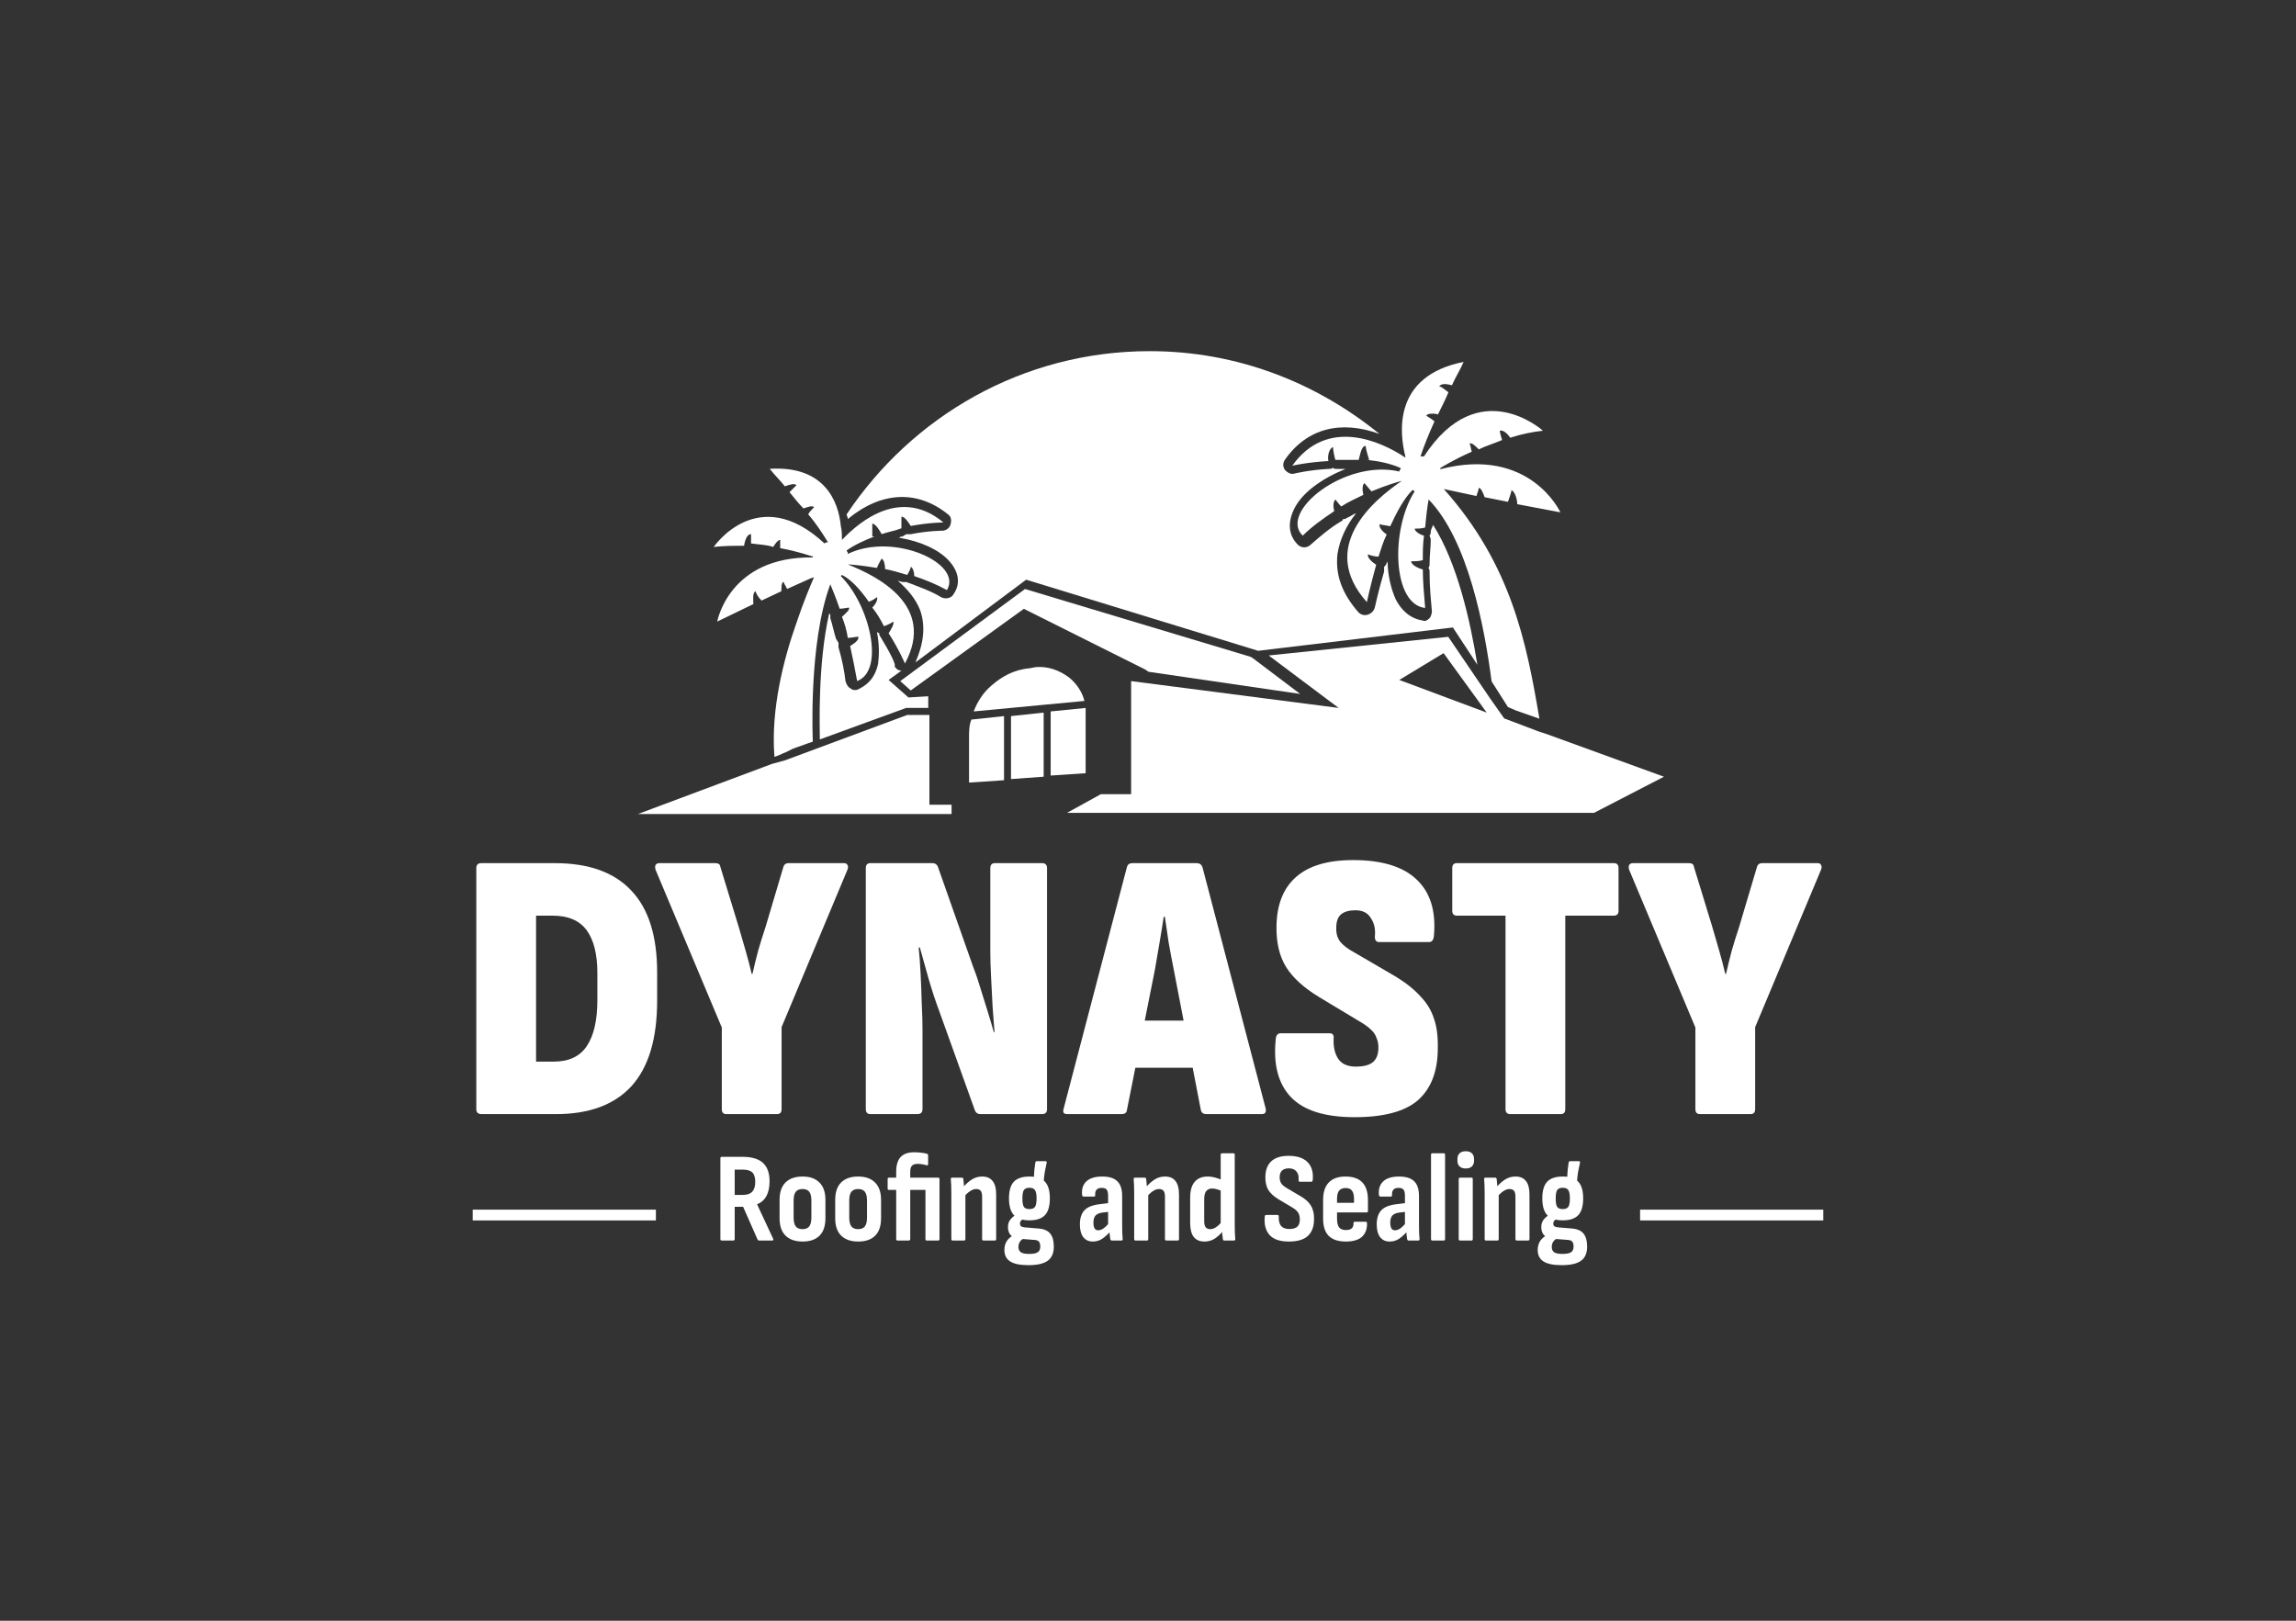 <?xml version="1.0" encoding="UTF-8"?> <svg xmlns="http://www.w3.org/2000/svg" width="170" height="120" viewBox="0 0 170 120" fill="none"><rect x="0" y="0" width="170" height="120" fill="#333333" stroke="none"/><path d="M125.87 82.49C125.643 82.49 125.53 82.367 125.53 82.121V76.079L120.622 64.391C120.584 64.239 120.584 64.126 120.622 64.05C120.679 63.956 120.773 63.908 120.906 63.908H125.048C125.275 63.908 125.398 63.993 125.416 64.163L126.778 68.617C126.948 69.204 127.119 69.79 127.289 70.376C127.459 70.963 127.61 71.539 127.743 72.107H127.799C127.932 71.52 128.074 70.944 128.225 70.376C128.395 69.79 128.575 69.213 128.764 68.646L130.097 64.163C130.154 63.993 130.277 63.908 130.466 63.908H134.58C134.712 63.908 134.797 63.956 134.835 64.05C134.892 64.126 134.892 64.239 134.835 64.391L129.955 76.05V82.121C129.955 82.367 129.842 82.49 129.615 82.49H125.87Z" fill="white"></path><path d="M111.839 82.49C111.594 82.49 111.471 82.367 111.471 82.121V67.795H107.868C107.641 67.795 107.527 67.672 107.527 67.426V64.277C107.527 64.031 107.641 63.908 107.868 63.908H119.499C119.726 63.908 119.839 64.031 119.839 64.277V67.426C119.839 67.672 119.726 67.795 119.499 67.795H115.896V82.121C115.896 82.367 115.783 82.49 115.556 82.49H111.839Z" fill="white"></path><path d="M100.301 82.717C98.108 82.717 96.538 82.225 95.592 81.242C94.647 80.258 94.268 78.83 94.457 76.958C94.476 76.655 94.599 76.504 94.826 76.504H98.457C98.684 76.504 98.779 76.646 98.741 76.929C98.722 77.554 98.845 78.055 99.11 78.433C99.375 78.792 99.8 78.972 100.387 78.972C100.973 78.972 101.398 78.859 101.663 78.632C101.928 78.405 102.06 78.045 102.06 77.554C102.06 77.289 102.013 77.052 101.918 76.844C101.843 76.617 101.71 76.419 101.521 76.249C101.332 76.059 101.077 75.87 100.755 75.681L97.692 73.837C96.538 73.138 95.715 72.39 95.223 71.596C94.732 70.802 94.495 69.799 94.514 68.589C94.533 67 95.006 65.79 95.933 64.958C96.878 64.107 98.297 63.681 100.188 63.681C102.325 63.681 103.895 64.163 104.897 65.128C105.9 66.074 106.325 67.445 106.174 69.242C106.155 69.582 106.032 69.752 105.805 69.752H102.117C101.871 69.752 101.767 69.582 101.805 69.242C101.843 68.75 101.739 68.324 101.493 67.965C101.266 67.587 100.888 67.397 100.358 67.397C99.885 67.397 99.526 67.501 99.28 67.71C99.053 67.918 98.94 68.239 98.94 68.674C98.921 69.109 99.025 69.468 99.252 69.752C99.479 70.017 99.819 70.272 100.273 70.518L103.337 72.305C104.112 72.778 104.727 73.27 105.181 73.781C105.654 74.272 105.985 74.821 106.174 75.426C106.382 76.012 106.476 76.74 106.457 77.61C106.457 79.293 105.975 80.57 105.011 81.44C104.046 82.291 102.476 82.717 100.301 82.717Z" fill="white"></path><path d="M79.015 82.49C78.751 82.49 78.665 82.348 78.76 82.064L83.441 64.192C83.498 64.003 83.63 63.908 83.838 63.908H88.604C88.812 63.908 88.954 64.003 89.029 64.192L93.71 82.064C93.767 82.348 93.673 82.49 93.427 82.49H89.313C89.105 82.49 88.973 82.395 88.916 82.206L86.902 71.766C86.769 71.105 86.647 70.452 86.533 69.809C86.439 69.147 86.344 68.504 86.249 67.88H86.164C86.07 68.504 85.966 69.147 85.852 69.809C85.739 70.471 85.625 71.133 85.512 71.795L83.441 82.178C83.422 82.386 83.29 82.49 83.044 82.49H79.015ZM83.412 79.057L84.037 75.568H88.264L88.944 79.057H83.412Z" fill="white"></path><path d="M64.446 82.49C64.219 82.49 64.106 82.367 64.106 82.121V64.277C64.106 64.031 64.219 63.908 64.446 63.908H69.042C69.231 63.908 69.363 63.993 69.439 64.163L72.077 71.653C72.266 72.126 72.446 72.655 72.616 73.242C72.805 73.828 72.985 74.405 73.155 74.972C73.325 75.52 73.467 76.003 73.581 76.419H73.637C73.6 75.927 73.552 75.312 73.496 74.575C73.458 73.837 73.42 73.1 73.382 72.362C73.344 71.624 73.325 71.01 73.325 70.518V64.277C73.325 64.031 73.439 63.908 73.666 63.908H77.155C77.401 63.908 77.524 64.031 77.524 64.277V82.121C77.524 82.367 77.401 82.49 77.155 82.49H72.588C72.399 82.49 72.266 82.405 72.191 82.234L69.552 74.887C69.269 74.13 69.004 73.327 68.758 72.476C68.512 71.606 68.295 70.83 68.106 70.149H68.02C68.077 70.679 68.124 71.322 68.162 72.079C68.2 72.816 68.228 73.554 68.247 74.291C68.285 75.01 68.304 75.644 68.304 76.192V82.121C68.304 82.367 68.172 82.49 67.907 82.49H64.446Z" fill="white"></path><path d="M53.784 82.49C53.557 82.49 53.444 82.367 53.444 82.121V76.079L48.536 64.391C48.498 64.239 48.498 64.126 48.536 64.05C48.593 63.956 48.688 63.908 48.82 63.908H52.962C53.189 63.908 53.312 63.993 53.331 64.163L54.692 68.617C54.862 69.204 55.033 69.79 55.203 70.376C55.373 70.963 55.524 71.539 55.657 72.107H55.714C55.846 71.52 55.988 70.944 56.139 70.376C56.309 69.79 56.489 69.213 56.678 68.646L58.011 64.163C58.068 63.993 58.191 63.908 58.38 63.908H62.494C62.626 63.908 62.711 63.956 62.749 64.05C62.806 64.126 62.806 64.239 62.749 64.391L57.87 76.05V82.121C57.87 82.367 57.756 82.49 57.529 82.49H53.784Z" fill="white"></path><path d="M35.663 82.49C35.398 82.49 35.266 82.367 35.266 82.121V64.277C35.266 64.031 35.389 63.908 35.634 63.908H41.081C43.597 63.908 45.488 64.589 46.755 65.951C48.022 67.294 48.656 69.308 48.656 71.993V74.093C48.656 76.911 48.022 79.019 46.755 80.419C45.488 81.799 43.625 82.49 41.166 82.49H35.663ZM39.691 78.603H40.996C42.112 78.603 42.925 78.225 43.436 77.469C43.965 76.693 44.23 75.549 44.23 74.036V72.05C44.23 70.65 43.965 69.591 43.436 68.873C42.906 68.154 42.065 67.795 40.911 67.795H39.691V78.603Z" fill="white"></path><path d="M53.433 91.848C53.37 91.848 53.339 91.814 53.339 91.744V85.758C53.339 85.689 53.37 85.654 53.433 85.654H54.993C55.674 85.654 56.175 85.806 56.497 86.108C56.818 86.404 56.979 86.855 56.979 87.46C56.979 87.908 56.9 88.277 56.743 88.567C56.585 88.85 56.358 89.049 56.062 89.163V89.181L57.244 91.716C57.282 91.804 57.26 91.848 57.178 91.848H56.204C56.153 91.848 56.115 91.823 56.09 91.772L55.022 89.352H54.398V91.744C54.398 91.814 54.366 91.848 54.303 91.848H53.433ZM54.398 88.472H54.984C55.312 88.472 55.548 88.393 55.693 88.236C55.844 88.078 55.92 87.835 55.92 87.508C55.92 87.18 55.847 86.947 55.703 86.808C55.557 86.669 55.324 86.6 55.003 86.6H54.398V88.472ZM59.423 91.924C58.881 91.924 58.462 91.779 58.166 91.489C57.869 91.199 57.721 90.77 57.721 90.203V88.841C57.721 88.274 57.866 87.845 58.156 87.555C58.452 87.259 58.875 87.111 59.423 87.111C59.965 87.111 60.382 87.259 60.672 87.555C60.968 87.845 61.116 88.274 61.116 88.841V90.203C61.116 90.77 60.971 91.199 60.681 91.489C60.391 91.779 59.972 91.924 59.423 91.924ZM59.423 91.007C59.65 91.007 59.814 90.94 59.915 90.808C60.022 90.669 60.076 90.452 60.076 90.156V88.888C60.076 88.586 60.022 88.368 59.915 88.236C59.814 88.103 59.65 88.037 59.423 88.037C59.196 88.037 59.029 88.103 58.922 88.236C58.815 88.368 58.761 88.586 58.761 88.888V90.156C58.761 90.452 58.815 90.669 58.922 90.808C59.029 90.94 59.196 91.007 59.423 91.007ZM63.542 91.924C63 91.924 62.581 91.779 62.284 91.489C61.988 91.199 61.84 90.77 61.84 90.203V88.841C61.84 88.274 61.985 87.845 62.275 87.555C62.571 87.259 62.993 87.111 63.542 87.111C64.084 87.111 64.5 87.259 64.79 87.555C65.087 87.845 65.235 88.274 65.235 88.841V90.203C65.235 90.77 65.09 91.199 64.8 91.489C64.51 91.779 64.09 91.924 63.542 91.924ZM63.542 91.007C63.769 91.007 63.933 90.94 64.034 90.808C64.141 90.669 64.194 90.452 64.194 90.156V88.888C64.194 88.586 64.141 88.368 64.034 88.236C63.933 88.103 63.769 88.037 63.542 88.037C63.315 88.037 63.148 88.103 63.041 88.236C62.934 88.368 62.88 88.586 62.88 88.888V90.156C62.88 90.452 62.934 90.669 63.041 90.808C63.148 90.94 63.315 91.007 63.542 91.007ZM66.441 91.848C66.416 91.848 66.394 91.839 66.375 91.82C66.362 91.795 66.356 91.769 66.356 91.744V88.103H65.826C65.757 88.103 65.722 88.069 65.722 87.999V87.3C65.722 87.23 65.757 87.196 65.826 87.196H66.356V86.751C66.356 86.272 66.463 85.913 66.678 85.673C66.898 85.434 67.236 85.314 67.689 85.314C67.891 85.314 68.077 85.326 68.247 85.352C68.418 85.371 68.547 85.396 68.635 85.427C68.692 85.446 68.72 85.484 68.72 85.541V86.184C68.72 86.266 68.682 86.297 68.607 86.278C68.512 86.247 68.405 86.222 68.285 86.203C68.165 86.184 68.049 86.174 67.935 86.174C67.746 86.174 67.608 86.222 67.519 86.316C67.437 86.404 67.396 86.553 67.396 86.761V87.196H69.467C69.53 87.196 69.562 87.23 69.562 87.3V91.744C69.562 91.814 69.53 91.848 69.467 91.848H68.607C68.55 91.848 68.522 91.814 68.522 91.744V88.103H67.396V91.744C67.396 91.769 67.387 91.795 67.368 91.82C67.349 91.839 67.324 91.848 67.292 91.848H66.441ZM72.822 91.848C72.753 91.848 72.718 91.814 72.718 91.744V88.605C72.718 88.403 72.684 88.258 72.614 88.17C72.545 88.081 72.431 88.037 72.274 88.037C72.135 88.037 71.993 88.085 71.848 88.179C71.71 88.267 71.555 88.403 71.385 88.586L71.281 87.943C71.489 87.691 71.71 87.489 71.943 87.338C72.176 87.186 72.435 87.111 72.718 87.111C73.065 87.111 73.323 87.221 73.494 87.442C73.67 87.656 73.758 87.993 73.758 88.453V91.744C73.758 91.814 73.727 91.848 73.664 91.848H72.822ZM70.534 91.848C70.471 91.848 70.439 91.814 70.439 91.744V88.378C70.439 88.157 70.436 87.959 70.43 87.782C70.424 87.599 70.414 87.445 70.401 87.319C70.395 87.237 70.424 87.196 70.487 87.196H71.224C71.281 87.196 71.316 87.227 71.328 87.29C71.341 87.391 71.353 87.527 71.366 87.697C71.385 87.867 71.397 88.012 71.404 88.132L71.48 88.387V91.744C71.48 91.814 71.448 91.848 71.385 91.848H70.534ZM76.144 93.673C75.52 93.673 75.066 93.579 74.783 93.389C74.505 93.207 74.367 92.926 74.367 92.548C74.367 92.296 74.427 92.075 74.546 91.886C74.666 91.703 74.846 91.552 75.085 91.432L75.832 91.678C75.694 91.741 75.587 91.829 75.511 91.943C75.442 92.056 75.407 92.182 75.407 92.321C75.407 92.504 75.467 92.636 75.587 92.718C75.706 92.8 75.908 92.841 76.192 92.841C76.513 92.841 76.731 92.797 76.844 92.709C76.964 92.627 77.024 92.488 77.024 92.293C77.024 92.129 76.989 92.006 76.92 91.924C76.85 91.848 76.731 91.807 76.561 91.801L75.445 91.716C75.186 91.691 74.984 91.605 74.839 91.46C74.701 91.309 74.631 91.107 74.631 90.855C74.631 90.628 74.691 90.442 74.811 90.297C74.931 90.146 75.085 90.017 75.274 89.91L75.87 90.212C75.757 90.25 75.668 90.304 75.605 90.373C75.549 90.436 75.52 90.508 75.52 90.591C75.52 90.672 75.546 90.739 75.596 90.789C75.653 90.833 75.744 90.862 75.87 90.874L76.891 90.959C77.295 90.991 77.585 91.117 77.761 91.338C77.938 91.552 78.026 91.873 78.026 92.302C78.026 92.775 77.878 93.122 77.582 93.342C77.285 93.563 76.806 93.673 76.144 93.673ZM76.22 90.354C75.697 90.354 75.312 90.225 75.066 89.966C74.827 89.702 74.707 89.289 74.707 88.728C74.707 88.166 74.827 87.757 75.066 87.498C75.306 87.24 75.694 87.111 76.23 87.111C76.759 87.111 77.141 87.24 77.374 87.498C77.613 87.757 77.733 88.166 77.733 88.728C77.733 89.295 77.613 89.708 77.374 89.966C77.134 90.225 76.75 90.354 76.22 90.354ZM76.22 89.522C76.422 89.522 76.561 89.465 76.636 89.352C76.712 89.238 76.75 89.033 76.75 88.737C76.75 88.441 76.712 88.236 76.636 88.122C76.561 88.003 76.422 87.943 76.22 87.943C76.018 87.943 75.88 88.003 75.804 88.122C75.735 88.236 75.7 88.441 75.7 88.737C75.7 89.033 75.735 89.238 75.804 89.352C75.88 89.465 76.018 89.522 76.22 89.522ZM77.27 87.593L76.551 87.3C76.557 87.041 76.57 86.811 76.589 86.609C76.614 86.408 76.636 86.234 76.655 86.089C76.668 86.014 76.699 85.976 76.75 85.976H77.412C77.487 85.976 77.516 86.014 77.497 86.089C77.446 86.323 77.399 86.556 77.355 86.789C77.317 87.016 77.289 87.284 77.27 87.593ZM82.311 91.848C82.261 91.848 82.226 91.814 82.207 91.744C82.195 91.656 82.179 91.533 82.16 91.375C82.147 91.211 82.141 91.066 82.141 90.94L82.046 90.723V88.557C82.046 88.324 82.012 88.166 81.942 88.085C81.879 87.996 81.753 87.952 81.564 87.952C81.224 87.952 81.066 88.132 81.091 88.491C81.098 88.561 81.063 88.595 80.987 88.595H80.231C80.162 88.595 80.124 88.548 80.118 88.453C80.08 88.025 80.19 87.694 80.448 87.46C80.707 87.227 81.091 87.111 81.602 87.111C82.119 87.111 82.494 87.227 82.727 87.46C82.967 87.687 83.087 88.056 83.087 88.567V90.666C83.087 90.918 83.09 91.129 83.096 91.3C83.109 91.47 83.118 91.612 83.125 91.725C83.137 91.807 83.109 91.848 83.04 91.848H82.311ZM80.912 91.924C80.609 91.924 80.373 91.814 80.203 91.593C80.039 91.372 79.957 91.06 79.957 90.657C79.957 90.196 80.07 89.847 80.297 89.607C80.53 89.361 80.924 89.21 81.479 89.153L82.151 89.068V89.721L81.64 89.777C81.394 89.809 81.218 89.884 81.11 90.004C81.01 90.118 80.959 90.291 80.959 90.524C80.959 90.713 80.987 90.855 81.044 90.95C81.101 91.044 81.189 91.092 81.309 91.092C81.441 91.092 81.574 91.044 81.706 90.95C81.845 90.855 82.009 90.688 82.198 90.449L82.264 91.12C82.025 91.391 81.804 91.593 81.602 91.725C81.4 91.858 81.17 91.924 80.912 91.924ZM86.36 91.848C86.291 91.848 86.256 91.814 86.256 91.744V88.605C86.256 88.403 86.222 88.258 86.152 88.17C86.083 88.081 85.969 88.037 85.812 88.037C85.673 88.037 85.531 88.085 85.386 88.179C85.248 88.267 85.093 88.403 84.923 88.586L84.819 87.943C85.027 87.691 85.248 87.489 85.481 87.338C85.714 87.186 85.973 87.111 86.256 87.111C86.603 87.111 86.862 87.221 87.032 87.442C87.208 87.656 87.296 87.993 87.296 88.453V91.744C87.296 91.814 87.265 91.848 87.202 91.848H86.36ZM84.072 91.848C84.009 91.848 83.977 91.814 83.977 91.744V88.378C83.977 88.157 83.974 87.959 83.968 87.782C83.962 87.599 83.952 87.445 83.939 87.319C83.933 87.237 83.962 87.196 84.025 87.196H84.762C84.819 87.196 84.854 87.227 84.866 87.29C84.879 87.391 84.891 87.527 84.904 87.697C84.923 87.867 84.936 88.012 84.942 88.132L85.017 88.387V91.744C85.017 91.814 84.986 91.848 84.923 91.848H84.072ZM89.181 91.924C88.828 91.924 88.563 91.81 88.387 91.583C88.21 91.356 88.122 91.007 88.122 90.534V88.68C88.122 88.157 88.233 87.766 88.453 87.508C88.68 87.243 88.998 87.111 89.408 87.111C89.604 87.111 89.799 87.139 89.995 87.196C90.196 87.246 90.363 87.312 90.496 87.394L90.505 88.217C90.373 88.141 90.24 88.088 90.108 88.056C89.976 88.018 89.856 87.999 89.749 87.999C89.553 87.999 89.405 88.066 89.304 88.198C89.21 88.324 89.162 88.516 89.162 88.775V90.43C89.162 90.625 89.197 90.77 89.266 90.865C89.342 90.959 89.456 91.007 89.607 91.007C89.752 91.007 89.894 90.959 90.032 90.865C90.177 90.77 90.335 90.625 90.505 90.43L90.59 91.101C90.388 91.353 90.174 91.555 89.947 91.706C89.72 91.851 89.465 91.924 89.181 91.924ZM90.647 91.848C90.584 91.848 90.549 91.814 90.543 91.744C90.524 91.637 90.508 91.505 90.496 91.347C90.483 91.189 90.477 91.057 90.477 90.95L90.382 90.685V85.493C90.382 85.424 90.417 85.389 90.486 85.389H91.328C91.391 85.389 91.422 85.424 91.422 85.493V90.676C91.422 90.89 91.426 91.088 91.432 91.271C91.438 91.454 91.448 91.602 91.46 91.716C91.473 91.804 91.445 91.848 91.375 91.848H90.647ZM95.43 91.924C94.762 91.924 94.283 91.76 93.993 91.432C93.709 91.104 93.592 90.657 93.643 90.089C93.649 90.001 93.684 89.957 93.747 89.957H94.598C94.661 89.957 94.689 90.001 94.683 90.089C94.67 90.386 94.727 90.612 94.853 90.77C94.986 90.921 95.187 90.997 95.458 90.997C95.729 90.997 95.928 90.94 96.054 90.827C96.18 90.707 96.243 90.524 96.243 90.278C96.243 90.146 96.224 90.029 96.186 89.928C96.155 89.828 96.098 89.736 96.016 89.654C95.934 89.566 95.827 89.484 95.695 89.408L94.674 88.803C94.32 88.589 94.065 88.356 93.907 88.103C93.756 87.845 93.684 87.523 93.69 87.139C93.696 86.635 93.841 86.25 94.125 85.985C94.415 85.714 94.844 85.579 95.411 85.579C96.035 85.579 96.502 85.733 96.811 86.042C97.12 86.351 97.249 86.789 97.198 87.356C97.186 87.451 97.154 87.498 97.104 87.498H96.234C96.171 87.498 96.142 87.451 96.149 87.356C96.174 87.098 96.123 86.893 95.997 86.742C95.871 86.584 95.682 86.505 95.43 86.505C95.216 86.505 95.049 86.559 94.929 86.666C94.815 86.767 94.755 86.925 94.749 87.139C94.743 87.334 94.784 87.498 94.872 87.631C94.967 87.757 95.115 87.876 95.317 87.99L96.309 88.576C96.555 88.721 96.748 88.873 96.886 89.03C97.031 89.188 97.135 89.367 97.198 89.569C97.268 89.765 97.299 90.001 97.293 90.278C97.293 90.808 97.145 91.215 96.848 91.498C96.552 91.782 96.079 91.924 95.43 91.924ZM99.649 91.924C99.088 91.924 98.666 91.785 98.382 91.508C98.105 91.224 97.966 90.799 97.966 90.231V88.841C97.966 88.267 98.108 87.835 98.391 87.546C98.675 87.255 99.085 87.111 99.621 87.111C100.175 87.111 100.592 87.255 100.869 87.546C101.146 87.835 101.285 88.267 101.285 88.841V89.664C101.285 89.733 101.254 89.768 101.19 89.768H98.997V90.231C98.997 90.527 99.047 90.742 99.148 90.874C99.255 91.007 99.422 91.073 99.649 91.073C99.844 91.073 99.99 91.032 100.084 90.95C100.179 90.868 100.223 90.742 100.216 90.572C100.216 90.496 100.248 90.458 100.311 90.458H101.124C101.175 90.458 101.206 90.493 101.219 90.562C101.225 91.01 101.096 91.35 100.831 91.583C100.573 91.81 100.179 91.924 99.649 91.924ZM98.997 89.058H100.254V88.765C100.254 88.488 100.204 88.286 100.103 88.16C100.008 88.028 99.854 87.962 99.64 87.962C99.419 87.962 99.255 88.028 99.148 88.16C99.047 88.286 98.997 88.488 98.997 88.765V89.058ZM104.29 91.848C104.239 91.848 104.205 91.814 104.186 91.744C104.173 91.656 104.157 91.533 104.139 91.375C104.126 91.211 104.12 91.066 104.12 90.94L104.025 90.723V88.557C104.025 88.324 103.99 88.166 103.921 88.085C103.858 87.996 103.732 87.952 103.543 87.952C103.202 87.952 103.045 88.132 103.07 88.491C103.076 88.561 103.042 88.595 102.966 88.595H102.209C102.14 88.595 102.102 88.548 102.096 88.453C102.058 88.025 102.168 87.694 102.427 87.46C102.685 87.227 103.07 87.111 103.581 87.111C104.098 87.111 104.473 87.227 104.706 87.46C104.945 87.687 105.065 88.056 105.065 88.567V90.666C105.065 90.918 105.068 91.129 105.075 91.3C105.087 91.47 105.097 91.612 105.103 91.725C105.116 91.807 105.087 91.848 105.018 91.848H104.29ZM102.89 91.924C102.588 91.924 102.351 91.814 102.181 91.593C102.017 91.372 101.935 91.06 101.935 90.657C101.935 90.196 102.049 89.847 102.276 89.607C102.509 89.361 102.903 89.21 103.458 89.153L104.129 89.068V89.721L103.618 89.777C103.373 89.809 103.196 89.884 103.089 90.004C102.988 90.118 102.938 90.291 102.938 90.524C102.938 90.713 102.966 90.855 103.023 90.95C103.079 91.044 103.168 91.092 103.287 91.092C103.42 91.092 103.552 91.044 103.685 90.95C103.823 90.855 103.987 90.688 104.176 90.449L104.243 91.12C104.003 91.391 103.782 91.593 103.581 91.725C103.379 91.858 103.149 91.924 102.89 91.924ZM106.05 91.848C105.987 91.848 105.956 91.814 105.956 91.744V85.493C105.956 85.424 105.987 85.389 106.05 85.389H106.901C106.965 85.389 106.996 85.424 106.996 85.493V91.744C106.996 91.814 106.965 91.848 106.901 91.848H106.05ZM108.101 91.848C108.037 91.848 108.006 91.814 108.006 91.744V87.3C108.006 87.23 108.037 87.196 108.101 87.196H108.952C109.015 87.196 109.046 87.23 109.046 87.3V91.744C109.046 91.814 109.015 91.848 108.952 91.848H108.101ZM108.526 86.515C108.331 86.515 108.179 86.464 108.072 86.364C107.965 86.263 107.911 86.124 107.911 85.947V85.815C107.911 85.632 107.965 85.49 108.072 85.389C108.179 85.289 108.331 85.238 108.526 85.238C108.728 85.238 108.879 85.289 108.98 85.389C109.087 85.49 109.141 85.632 109.141 85.815V85.947C109.141 86.124 109.087 86.263 108.98 86.364C108.879 86.464 108.728 86.515 108.526 86.515ZM112.31 91.848C112.24 91.848 112.206 91.814 112.206 91.744V88.605C112.206 88.403 112.171 88.258 112.102 88.17C112.032 88.081 111.919 88.037 111.761 88.037C111.623 88.037 111.481 88.085 111.336 88.179C111.197 88.267 111.043 88.403 110.872 88.586L110.768 87.943C110.976 87.691 111.197 87.489 111.43 87.338C111.664 87.186 111.922 87.111 112.206 87.111C112.552 87.111 112.811 87.221 112.981 87.442C113.158 87.656 113.246 87.993 113.246 88.453V91.744C113.246 91.814 113.214 91.848 113.151 91.848H112.31ZM110.021 91.848C109.958 91.848 109.927 91.814 109.927 91.744V88.378C109.927 88.157 109.924 87.959 109.917 87.782C109.911 87.599 109.902 87.445 109.889 87.319C109.883 87.237 109.911 87.196 109.974 87.196H110.712C110.768 87.196 110.803 87.227 110.816 87.29C110.828 87.391 110.841 87.527 110.853 87.697C110.872 87.867 110.885 88.012 110.891 88.132L110.967 88.387V91.744C110.967 91.814 110.935 91.848 110.872 91.848H110.021ZM115.632 93.673C115.008 93.673 114.554 93.579 114.27 93.389C113.993 93.207 113.854 92.926 113.854 92.548C113.854 92.296 113.914 92.075 114.034 91.886C114.154 91.703 114.333 91.552 114.573 91.432L115.32 91.678C115.181 91.741 115.074 91.829 114.998 91.943C114.929 92.056 114.894 92.182 114.894 92.321C114.894 92.504 114.954 92.636 115.074 92.718C115.194 92.8 115.395 92.841 115.679 92.841C116.001 92.841 116.218 92.797 116.332 92.709C116.451 92.627 116.511 92.488 116.511 92.293C116.511 92.129 116.477 92.006 116.407 91.924C116.338 91.848 116.218 91.807 116.048 91.801L114.932 91.716C114.674 91.691 114.472 91.605 114.327 91.46C114.188 91.309 114.119 91.107 114.119 90.855C114.119 90.628 114.179 90.442 114.299 90.297C114.418 90.146 114.573 90.017 114.762 89.91L115.358 90.212C115.244 90.25 115.156 90.304 115.093 90.373C115.036 90.436 115.008 90.508 115.008 90.591C115.008 90.672 115.033 90.739 115.083 90.789C115.14 90.833 115.232 90.862 115.358 90.874L116.379 90.959C116.782 90.991 117.072 91.117 117.249 91.338C117.425 91.552 117.514 91.873 117.514 92.302C117.514 92.775 117.366 93.122 117.069 93.342C116.773 93.563 116.294 93.673 115.632 93.673ZM115.708 90.354C115.184 90.354 114.8 90.225 114.554 89.966C114.314 89.702 114.195 89.289 114.195 88.728C114.195 88.166 114.314 87.757 114.554 87.498C114.793 87.24 115.181 87.111 115.717 87.111C116.247 87.111 116.628 87.24 116.861 87.498C117.101 87.757 117.221 88.166 117.221 88.728C117.221 89.295 117.101 89.708 116.861 89.966C116.622 90.225 116.237 90.354 115.708 90.354ZM115.708 89.522C115.909 89.522 116.048 89.465 116.124 89.352C116.199 89.238 116.237 89.033 116.237 88.737C116.237 88.441 116.199 88.236 116.124 88.122C116.048 88.003 115.909 87.943 115.708 87.943C115.506 87.943 115.367 88.003 115.291 88.122C115.222 88.236 115.187 88.441 115.187 88.737C115.187 89.033 115.222 89.238 115.291 89.352C115.367 89.465 115.506 89.522 115.708 89.522ZM116.757 87.593L116.038 87.3C116.045 87.041 116.057 86.811 116.076 86.609C116.102 86.408 116.124 86.234 116.143 86.089C116.155 86.014 116.187 85.976 116.237 85.976H116.899C116.975 85.976 117.003 86.014 116.984 86.089C116.934 86.323 116.886 86.556 116.842 86.789C116.804 87.016 116.776 87.284 116.757 87.593Z" fill="white"></path><line x1="35" y1="89.963" x2="48.564" y2="89.963" stroke="white" stroke-width="0.798"></line><line x1="121.436" y1="89.963" x2="134.999" y2="89.963" stroke="white" stroke-width="0.798"></line><path d="M65.191 47.15C65.104 47.064 65.104 46.978 65.104 46.891C65.018 46.891 65.018 46.805 64.932 46.805C65.104 47.668 65.104 48.445 65.018 49.136C64.759 50.344 64.068 50.776 63.55 51.035C63.378 51.121 63.119 51.121 62.946 50.949C62.773 50.862 62.687 50.69 62.601 50.431C62.514 49.654 62.342 48.791 62.083 47.927C62.083 47.841 62.083 47.755 62.083 47.582C61.996 47.496 61.996 47.409 61.91 47.323C61.737 46.805 61.651 46.287 61.478 45.769C61.478 45.683 61.478 45.596 61.478 45.51L61.392 45.424C60.529 49.222 60.702 53.884 60.702 54.747L67.09 52.416H68.73V51.553L67.262 51.639L65.795 50.344L66.744 49.654C66.485 49.654 66.313 49.481 66.227 49.309C66.399 49.309 65.881 48.273 65.191 47.15Z" fill="white"></path><path d="M105.935 39.38C105.935 39.467 105.935 39.553 105.849 39.639C105.849 39.726 105.935 39.812 105.935 39.985C105.935 40.503 105.849 41.107 105.849 41.711C105.849 41.798 105.849 41.97 105.762 42.057C105.849 42.143 105.849 42.229 105.849 42.402C105.849 43.438 105.935 44.301 106.021 45.251C106.021 45.423 105.935 45.682 105.849 45.769C105.676 45.941 105.503 46.028 105.331 45.941C104.726 45.855 103.949 45.51 103.345 44.388C103 43.611 102.741 42.575 102.741 41.539C102.741 41.625 102.655 41.711 102.655 41.711C102.655 41.798 102.568 41.884 102.482 41.97C102.482 42.057 102.482 42.229 102.482 42.316C102.05 43.783 101.791 44.992 101.791 44.992C101.705 45.251 101.532 45.423 101.273 45.51C101.014 45.596 100.755 45.51 100.583 45.337C99.374 43.956 98.856 42.575 99.029 41.021C99.201 39.898 99.719 38.863 100.41 37.999C100.151 38.086 99.978 38.258 99.719 38.345C99.633 38.431 99.547 38.431 99.46 38.431C99.374 38.517 99.374 38.604 99.288 38.604C98.425 39.122 97.734 39.726 97.043 40.33C96.784 40.589 96.353 40.589 96.094 40.33C95.403 39.639 95.317 38.69 95.835 37.654C96.439 36.446 97.907 35.41 99.633 34.719C99.46 34.719 99.201 34.719 99.029 34.719C98.856 34.719 98.77 34.719 98.683 34.633C98.597 34.719 98.511 34.719 98.338 34.719C96.871 34.805 95.835 35.064 95.835 35.064C95.576 35.151 95.317 34.978 95.144 34.805C94.972 34.546 94.972 34.287 95.144 34.028C96.784 31.698 99.288 31.093 102.137 32.129C97.475 28.331 91.605 26 85.13 26C75.721 26 67.52 30.834 62.685 38.086C62.685 38.172 62.772 38.258 62.772 38.431C65.275 36.359 67.951 36.273 70.196 38.086C70.455 38.258 70.455 38.604 70.369 38.863C70.282 39.122 70.023 39.294 69.764 39.294C69.764 39.294 68.728 39.294 67.433 39.553C67.347 39.553 67.261 39.553 67.088 39.553C67.002 39.639 66.915 39.639 66.829 39.726C66.743 39.726 66.656 39.726 66.57 39.812C68.124 40.071 69.505 40.675 70.282 41.539C70.973 42.316 71.145 43.179 70.627 43.956C70.455 44.301 70.023 44.388 69.678 44.215C68.987 43.783 68.21 43.524 67.347 43.179C67.261 43.179 67.174 43.093 67.088 43.093C67.002 43.093 66.915 43.093 66.829 43.093C66.743 43.093 66.57 43.006 66.484 43.006C67.174 43.611 67.779 44.301 68.124 45.164C68.556 46.373 68.383 47.668 67.779 49.049L75.98 42.92L93.159 48.186L107.575 46.459L109.388 49.222C108.87 46.028 107.92 41.711 106.108 38.863C106.021 39.122 105.935 39.208 105.935 39.38Z" fill="white"></path><path d="M68.816 52.934H67.176L58.111 56.3L57.162 56.559L47.234 60.271H58.888H70.456V59.581H68.816V52.934Z" fill="white"></path><path d="M114.655 54.401L113.878 54.142L112.065 53.452L111.375 53.193L110.339 51.725L107.231 47.15L93.937 48.531L99.116 52.416L83.75 50.43V58.804H83.664H81.506L79.002 60.185H78.916H111.029H114.396H118.022L123.201 57.509L114.655 54.401ZM110.08 52.761L103.605 50.344L106.886 48.358L110.08 52.761Z" fill="white"></path><path d="M67.433 51.121L75.807 45.078L84.785 49.567L85.044 49.74L96.266 51.38L92.727 48.704L92.554 48.618L75.893 43.611L66.656 50.431L67.433 51.121Z" fill="white"></path><path d="M71.75 54.574V57.941L74.34 57.768V53.02L71.923 53.279C71.75 53.711 71.75 54.143 71.75 54.574Z" fill="white"></path><path d="M74.857 57.682L77.275 57.509V52.761L74.857 53.02V57.682Z" fill="white"></path><path d="M76.237 49.481C75.115 49.567 74.166 50.085 73.389 50.776C72.784 51.294 72.353 51.984 72.094 52.675L80.295 51.898C80.122 51.207 79.691 50.603 79.172 50.172C78.482 49.654 77.619 49.308 76.669 49.395L76.237 49.481Z" fill="white"></path><path d="M80.383 52.675C80.383 52.589 80.383 52.502 80.383 52.416L77.793 52.675V57.423L80.383 57.25V52.675Z" fill="white"></path><path d="M98.701 33.1C98.701 33.272 98.787 33.79 98.874 34.049C99.392 34.049 99.996 34.049 100.6 34.049C100.687 33.79 100.773 33.013 101.118 33.013C101.118 33.272 101.377 34.049 101.377 34.049H101.205C102.068 34.136 102.931 34.308 103.708 34.654C103.708 34.74 103.708 34.74 103.622 34.826V34.913C99.564 33.963 94.644 37.934 96.457 39.66C97.147 38.97 98.01 38.366 98.787 37.848C98.701 37.502 98.701 37.157 98.874 36.984C98.96 37.071 99.133 37.33 99.305 37.502C99.823 37.157 100.428 36.898 100.946 36.639C100.859 36.294 100.859 35.862 101.032 35.776C101.118 35.862 101.377 36.207 101.55 36.38C102.586 35.948 103.449 35.689 103.794 35.603C101.636 37.071 97.579 40.524 101.205 44.581C101.205 44.581 101.464 43.373 101.895 41.819C101.636 41.646 101.205 41.301 101.291 41.042C101.464 41.128 101.809 41.214 102.068 41.214C102.24 40.696 102.413 40.092 102.672 39.574C102.413 39.401 102.068 39.056 102.154 38.797C102.24 38.883 102.672 38.883 102.931 38.97C103.449 37.848 103.967 36.898 104.571 36.294C104.658 36.294 104.658 36.294 104.744 36.38C102.931 39.229 103.104 44.754 105.521 45.013C105.435 43.977 105.348 43.027 105.348 42.164C105.003 42.078 104.485 41.819 104.485 41.56C104.658 41.56 105.089 41.56 105.348 41.473C105.348 40.869 105.348 40.265 105.435 39.66C105.089 39.574 104.744 39.315 104.744 39.142C104.917 39.142 105.262 39.142 105.521 39.056C105.607 38.107 105.694 37.416 105.78 36.984C108.715 40.006 109.924 46.48 110.441 50.451L111.65 52.35L112.254 52.609L113.981 53.214C113.031 47.602 111.909 41.819 106.902 36.207L109.319 36.725C109.406 36.466 109.492 36.207 109.492 36.121C109.665 36.121 109.837 36.553 109.923 36.812L111.65 37.157C111.736 36.898 111.909 36.466 111.909 36.294C112.168 36.38 112.341 36.984 112.341 37.33L115.535 37.934C115.535 37.934 113.29 33.013 106.643 34.74V34.654C106.643 34.654 107.593 34.049 108.974 33.445C108.888 33.186 108.888 32.927 108.801 32.841C108.974 32.754 109.233 33.013 109.492 33.272C110.01 33.013 110.614 32.841 111.218 32.582C111.132 32.323 111.046 31.977 111.046 31.891C111.305 31.805 111.65 32.15 111.823 32.409C112.6 32.15 113.463 31.977 114.24 31.891C114.24 31.891 109.492 27.575 105.435 33.79C105.348 33.79 105.262 33.79 105.176 33.79C105.435 33.013 105.78 32.15 106.211 31.201C106.039 31.028 105.694 30.855 105.607 30.769C105.694 30.596 106.211 30.596 106.47 30.683C106.729 30.165 106.988 29.647 107.247 29.042C106.988 28.87 106.729 28.611 106.557 28.611C106.729 28.352 107.161 28.438 107.506 28.524C107.765 27.92 108.111 27.402 108.37 26.798C103.104 27.834 103.622 32.064 104.053 33.79V33.877C102.24 32.668 98.269 30.855 95.68 34.481C95.68 34.481 96.802 34.222 98.356 34.136C98.269 33.704 98.442 33.186 98.701 33.1Z" fill="white"></path><path d="M55.608 39.547C55.608 39.633 55.608 39.978 55.608 40.237C56.212 40.324 56.73 40.324 57.248 40.496C57.421 40.237 57.594 39.978 57.766 39.978C57.766 40.065 57.766 40.324 57.766 40.583C59.148 40.841 60.097 41.187 60.097 41.187H60.183V41.273C53.968 41.187 53.105 46.021 53.105 46.021L55.781 44.726C55.781 44.467 55.694 43.863 55.953 43.776C55.953 43.949 56.212 44.294 56.385 44.467L57.853 43.776C57.853 43.518 57.853 43.086 58.025 43.086C58.025 43.172 58.198 43.431 58.284 43.604L60.011 42.827L60.27 42.741C60.011 43.345 59.493 44.553 58.975 46.107C58.025 48.783 57.076 52.495 57.335 55.949C57.335 55.949 57.335 55.949 57.335 56.035C57.68 55.949 57.939 55.776 58.198 55.69C58.371 55.603 58.543 55.517 58.716 55.431C59.666 55.085 60.183 54.913 60.183 54.913C60.183 54.913 59.838 47.661 61.478 43.259C61.651 43.69 61.91 44.294 62.169 45.071C62.428 45.071 62.773 44.985 62.859 44.985C62.946 45.158 62.601 45.417 62.342 45.676C62.514 46.107 62.687 46.625 62.773 47.23C63.032 47.23 63.377 47.143 63.55 47.143C63.636 47.402 63.205 47.661 62.946 47.834C63.118 48.611 63.291 49.474 63.464 50.424C65.536 49.647 64.413 44.812 62.255 42.654L62.342 42.568C63.032 42.913 63.723 43.69 64.327 44.553C64.586 44.467 64.845 44.294 64.931 44.208C65.018 44.381 64.845 44.726 64.586 44.985C64.931 45.417 65.19 45.848 65.449 46.366C65.708 46.28 66.054 46.107 66.14 46.021C66.226 46.194 65.967 46.625 65.795 46.884C66.572 48.093 67.003 49.129 67.003 49.129C69.334 44.812 64.931 42.654 62.773 41.791C63.032 41.791 63.895 41.877 64.931 42.05C65.018 41.791 65.19 41.532 65.277 41.359C65.449 41.446 65.536 41.791 65.536 42.136C66.054 42.223 66.572 42.395 67.176 42.568C67.262 42.395 67.435 42.136 67.435 41.964C67.608 42.05 67.694 42.395 67.694 42.654C68.471 42.913 69.334 43.259 70.111 43.69C71.32 41.705 66.14 39.374 62.773 41.014V40.928C62.773 40.842 62.687 40.842 62.687 40.755C63.291 40.324 64.068 39.978 64.759 39.719H64.586C64.586 39.719 64.586 38.942 64.586 38.77C64.845 38.77 65.19 39.374 65.277 39.547C65.795 39.374 66.313 39.288 66.744 39.115C66.744 38.856 66.744 38.424 66.744 38.252C67.003 38.252 67.262 38.683 67.435 38.942C68.816 38.683 69.852 38.683 69.852 38.683C66.744 36.093 63.723 38.511 62.342 39.978C62.342 39.719 62.342 39.288 62.255 38.942C62.083 37.129 61.047 34.453 56.989 34.712C57.335 35.144 57.766 35.576 58.112 36.007C58.371 35.921 58.802 35.748 58.975 35.921C58.889 36.007 58.63 36.266 58.457 36.439C58.802 36.87 59.148 37.302 59.493 37.647C59.752 37.561 60.183 37.388 60.27 37.561C60.183 37.647 59.924 37.906 59.838 38.079C60.442 38.77 60.874 39.46 61.306 40.151C61.219 40.151 61.133 40.151 61.047 40.237C56.126 35.662 52.846 40.496 52.846 40.496C53.623 40.41 54.313 40.41 55.09 40.41C55.176 39.892 55.349 39.547 55.608 39.547Z" fill="white"></path></svg> 